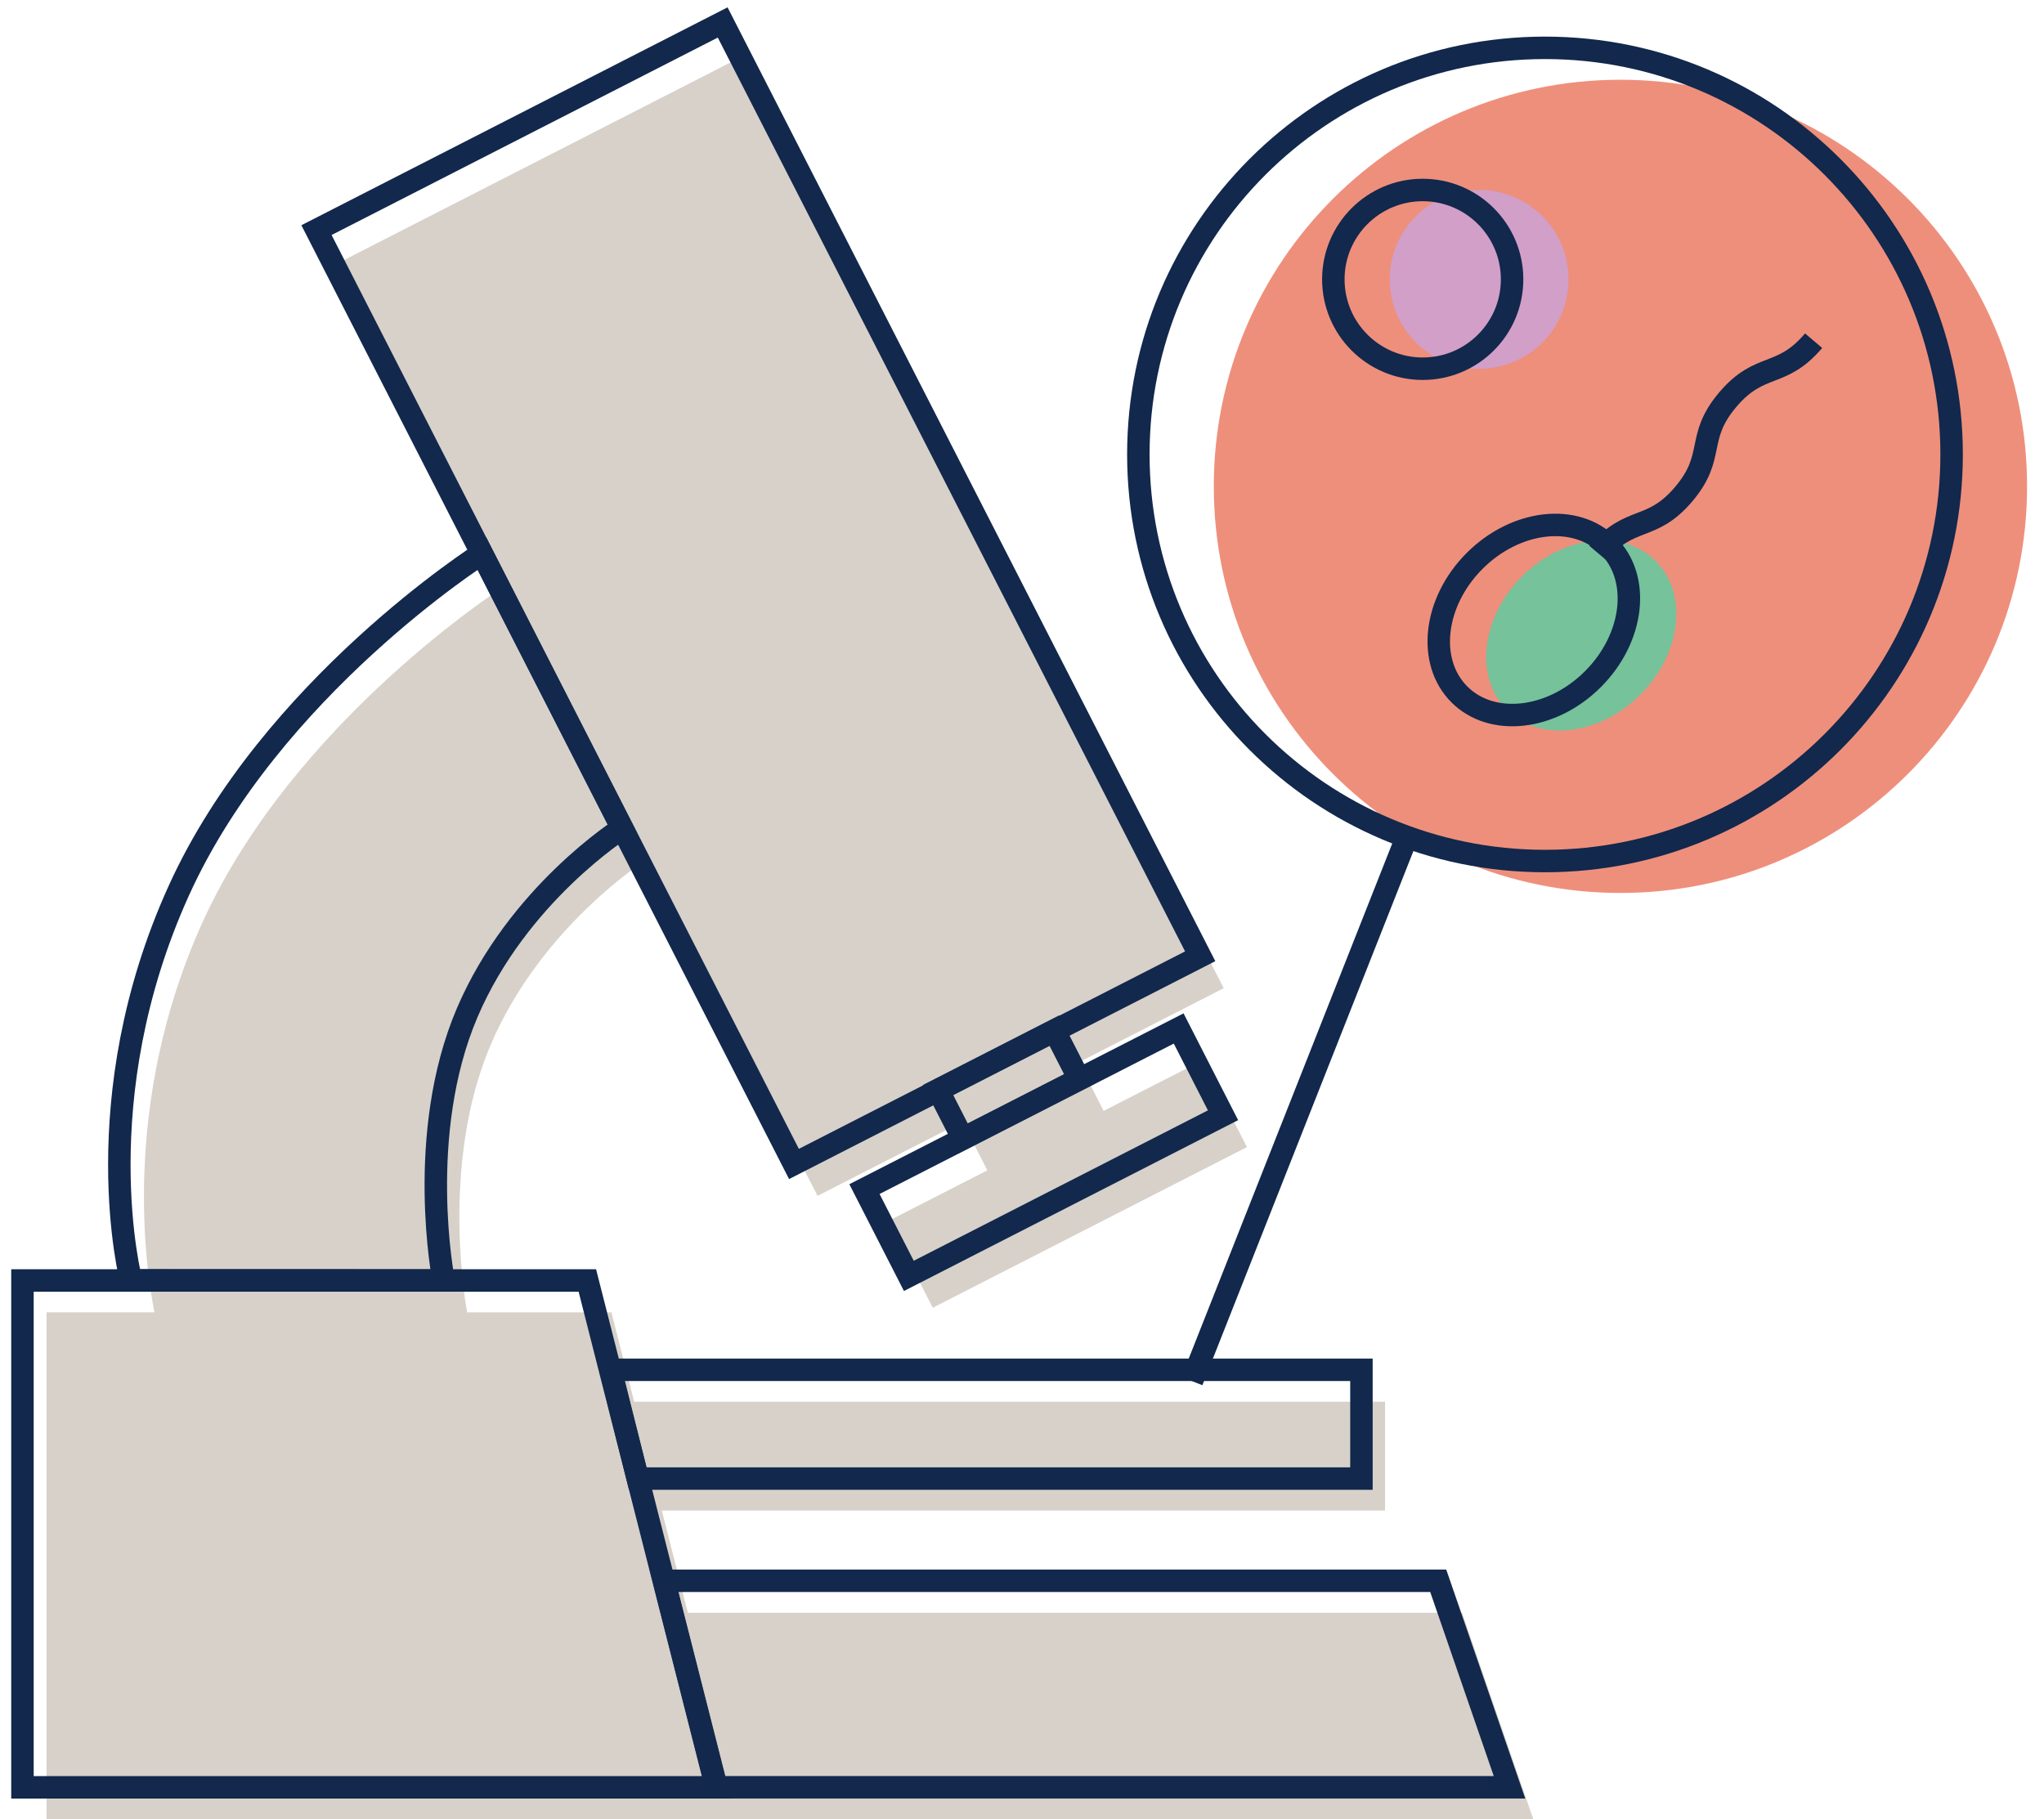 <svg width="91" height="81" viewBox="0 0 91 81" fill="none" xmlns="http://www.w3.org/2000/svg">
<path d="M65.092 71.807H30.623L29.465 67.255H61.662V62.411H28.233L27.221 58.433H20.798C20.798 58.433 19.527 51.939 21.852 46.503C24.105 41.239 28.746 38.3 28.746 38.3L36.397 53.246L42.85 49.947L43.956 52.11L39.551 54.362L41.527 58.227L55.514 51.074L53.539 47.21L49.134 49.462L48.028 47.299L54.481 43.999L33.223 2.422L15.139 11.668L22.502 26.069C22.469 26.089 13.103 32.058 9.015 41.067C5.355 49.133 6.501 56.569 6.877 58.432H2.072V81H68.264L65.091 71.806L65.092 71.807Z" fill="#D7D1CA"/>
<path d="M72.143 39.758C82.141 39.758 90.246 31.653 90.246 21.654C90.246 11.656 82.141 3.551 72.143 3.551C62.144 3.551 54.039 11.656 54.039 21.654C54.039 31.653 62.144 39.758 72.143 39.758Z" fill="#EE8F7C"/>
<path d="M65.854 16.417C68.051 16.417 69.832 14.636 69.832 12.438C69.832 10.241 68.051 8.459 65.854 8.459C63.656 8.459 61.875 10.241 61.875 12.438C61.875 14.636 63.656 16.417 65.854 16.417Z" fill="#D19FC8"/>
<path d="M73.031 30.926C74.861 29.096 75.165 26.434 73.711 24.98C72.257 23.526 69.595 23.83 67.765 25.66C65.935 27.491 65.63 30.153 67.084 31.607C68.538 33.061 71.201 32.756 73.031 30.926Z" fill="#75C29B"/>
<path d="M62.733 37.019L53.065 61.492" stroke="#12284C" stroke-miterlimit="10"/>
<path d="M68.783 38.337C78.782 38.337 86.887 30.232 86.887 20.233C86.887 10.235 78.782 2.13 68.783 2.13C58.785 2.13 50.68 10.235 50.68 20.233C50.68 30.232 58.785 38.337 68.783 38.337Z" stroke="#12284C" stroke-miterlimit="10"/>
<path d="M63.34 16.417C65.537 16.417 67.319 14.636 67.319 12.438C67.319 10.241 65.537 8.459 63.34 8.459C61.143 8.459 59.361 10.241 59.361 12.438C59.361 14.636 61.143 16.417 63.34 16.417Z" stroke="#12284C" stroke-miterlimit="10"/>
<path d="M70.919 30.238C72.749 28.408 73.054 25.745 71.6 24.291C70.146 22.837 67.484 23.142 65.653 24.972C63.823 26.802 63.519 29.464 64.973 30.919C66.427 32.373 69.089 32.068 70.919 30.238Z" stroke="#12284C" stroke-miterlimit="10"/>
<path d="M71.14 24.625C72.583 22.919 73.517 23.706 74.961 22C76.404 20.295 75.473 19.506 76.918 17.798C78.363 16.09 79.297 16.876 80.743 15.169" stroke="#12284C" stroke-miterlimit="10"/>
<path d="M32.174 1L14.09 10.246L35.348 51.825L53.433 42.578L32.174 1Z" stroke="#12284C" stroke-miterlimit="10"/>
<path d="M46.938 45.88L41.76 48.527L42.866 50.691L48.044 48.044L46.938 45.88Z" stroke="#12284C" stroke-miterlimit="10"/>
<path d="M52.475 45.792L38.486 52.944L40.462 56.808L54.45 49.656L52.475 45.792Z" stroke="#12284C" stroke-miterlimit="10"/>
<path d="M27.697 36.879L21.453 24.646C21.453 24.646 12.06 30.621 7.965 39.645C3.734 48.97 5.834 57.008 5.834 57.008L19.749 57.012C19.749 57.012 18.478 50.518 20.803 45.082C23.055 39.817 27.697 36.879 27.697 36.879Z" stroke="#12284C" stroke-miterlimit="10"/>
<path d="M1 79.579V57.012H26.149L31.889 79.579H1Z" stroke="#12284C" stroke-miterlimit="10"/>
<path d="M27.182 60.989H60.612V65.832H28.394L27.182 60.989Z" stroke="#12284C" stroke-miterlimit="10"/>
<path d="M29.562 70.384H64.031L67.204 79.577H31.901L29.562 70.384Z" stroke="#12284C" stroke-miterlimit="10"/>
</svg>
